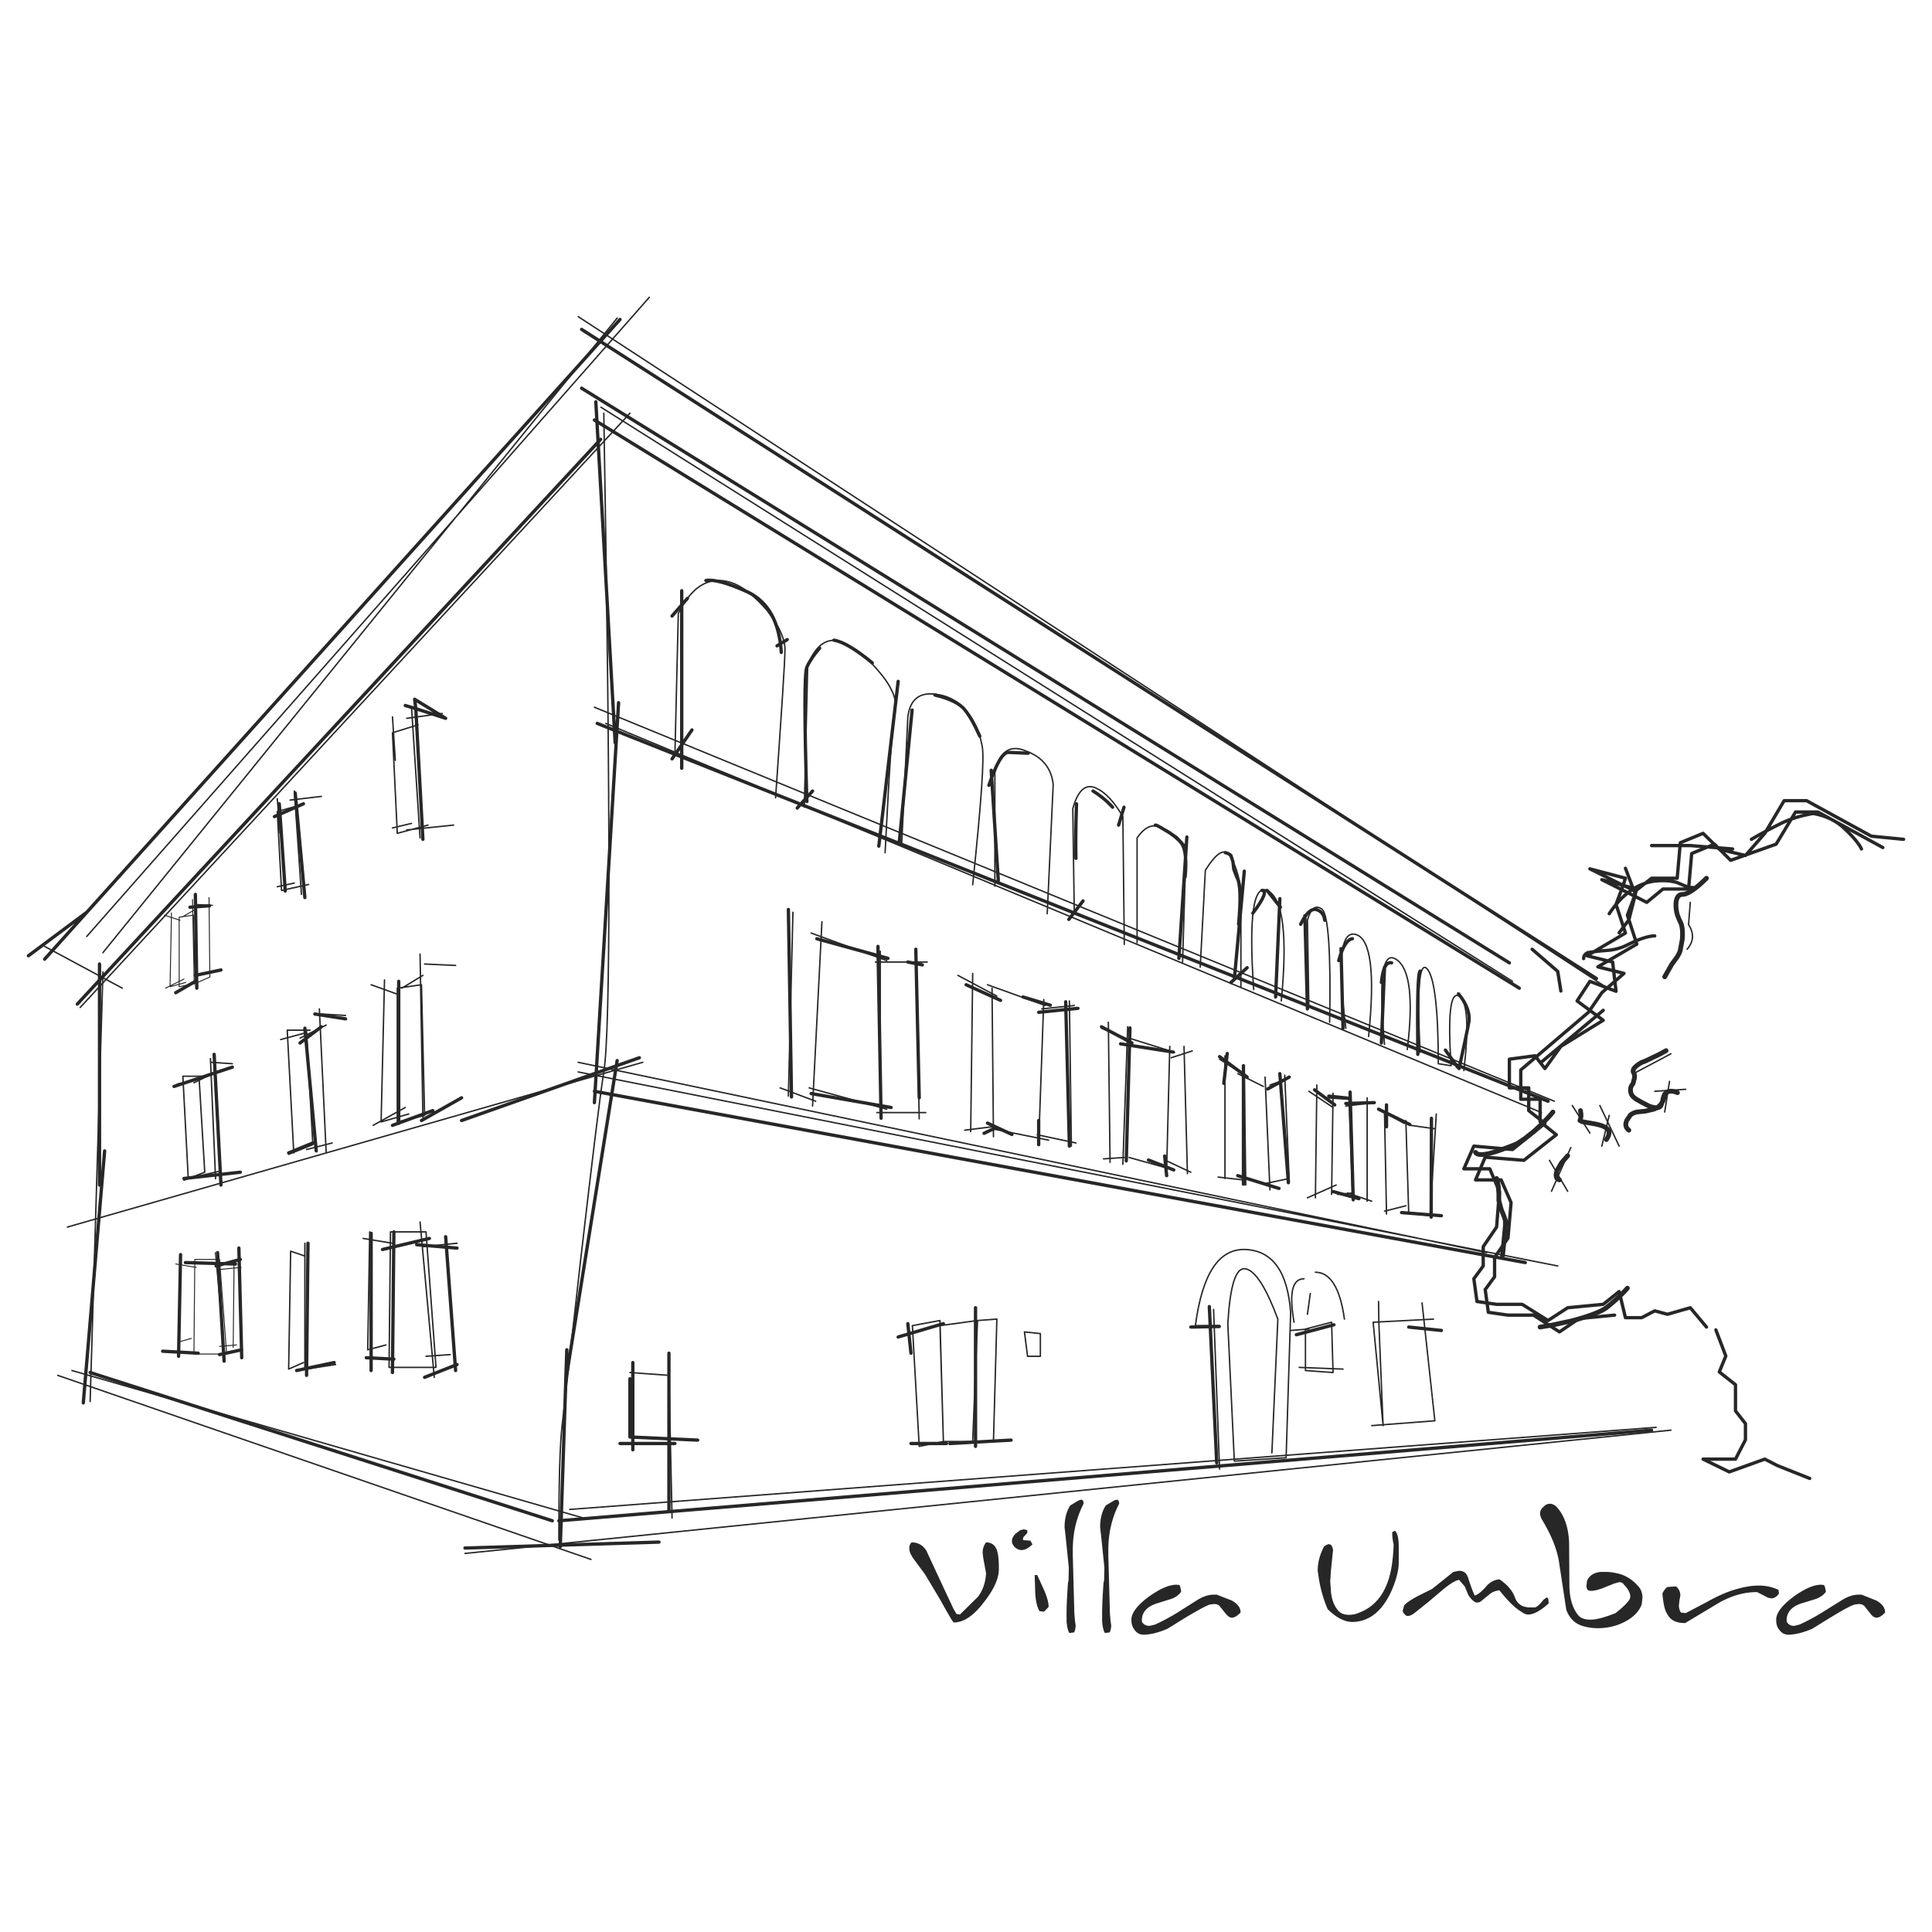 <svg xmlns="http://www.w3.org/2000/svg" width="2500" height="2500" viewBox="0 0 192.756 192.756"><path fill-rule="evenodd" clip-rule="evenodd" fill="#fff" d="M0 0h192.756v192.756H0V0z"/><path d="M60.241 41.226c.681 39.734.681 61.643 0 65.723-.426 2.693-1.164 8.871-2.299 18.648l-1.845 16.496c-.255 2.125-.34 5.979-.34 11.562M6.722 122.424l57.406-16.438m-6.441 0l90.636 18.988M59.304 70.559l95.77 39.31M46.393 154.988l120.316-12.301M5.757 137.219l53.206 18.365m-49.97-15.758l1.277-42.854m52.581 39.964l3.888.283.312 14.227m.283-76.069l.341-14.17c1.277-2.579 2.894-3.628 4.824-3.203.709.142 1.418.51 2.128 1.048.652.51 1.277 1.134 1.901 1.842.511.708.993 1.36 1.305 2.069.34.709.482 1.332.482 1.786 0 1.275-.34 6.235-.936 14.851m2.867.935l.34-14.17c.852-2.126 2.043-2.891 3.547-2.268.511.227 1.135.624 1.788 1.134.624.51 1.249 1.134 1.759 1.757.568.652.994 1.276 1.277 1.871.341.68.426 1.248.341 1.701-.256 1.275-.568 6.15-.993 14.511m1.646-.653l.624-12.896c.228-1.757 1.164-2.522 2.923-2.239 1.362.198 2.469.907 3.264 2.126.624.85.993 1.842 1.219 2.976.256 1.105-.084 5.725-.936 13.887m2.213.142v-11.28c.426-2.126 1.477-2.891 3.094-2.21 1.646.595 2.555 1.729 2.725 3.344l-.596 12.895m2.695-.34l-.143-10.146c.512-1.843 1.277-2.494 2.27-2.069.994.425 1.873 1.417 2.725 2.862l.143 12.754m1.276-.17V83.596c.68-.992 1.391-1.36 2.127-1.134l.908.397.908.595.652.68c.199.227.285.453.285.595l-.342 11.251m1.761.512l.512-9.665c1.105-1.757 1.9-2.239 2.41-1.474.539.766.908 1.899 1.137 3.401v9.693m1.275.283c-.51-7.425-.027-10.685 1.477-9.834 1.475.907 1.9 4.535 1.277 10.967m2.752.653l-.143-8.701c.312-1.162.795-1.559 1.42-1.133.652.425.936 4.223.795 11.309m1.617.593c-.852-6.66-.539-9.777.992-9.352 1.504.426 1.93 3.827 1.277 10.174m1.591.795c-.596-6.52-.229-9.354 1.135-8.503 1.391.851 1.76 3.882 1.135 9.013m1.277.283c-.312-6.32-.086-9.098.68-8.361.738.766 1.137 3.939 1.137 9.494l1.275.199c-.34-5.158-.057-7.453.795-6.943s.994 3.031.482 7.426m-66.94-15.788l-.454 18.338m-.823-.822l3.547 1.332m.624-17.912l-.937 18.393m-.141-17.26l7.548 2.749m-.652-.935v16.381m-7.095-2.748l7.747 2.125M87.34 95.981h5.165m-1.135-.623l.341 16.267m.652-.623h-4.881m8.087-13.69l3.888 2.07m-2.412-2.267l-.199 15.785m-.596-.14l2.724-.34m.001-13.83l.143 14.822m-.597-15.164l5.76 2.07m-.142-.595l-.51 14.312m-4.654-1.418l5.646 1.135m-.682-13.094l3.236-.34m-.482-.455l.197 14.484m.456-.312l-3.859-.822m6.413-10.629l2.752 1.135m-2.072-1.729l.17 13.973m-.652-.342l2.072-.141m.34-13.037l-.482 13.717m.624-12.584l4.539 1.418m-.482-.596l-.311 12.215m-3.746-1.133l3.547.992m.653-10.939l2.1-.682m-.823-.453l.34 12.697m-2.071-1.275l2.412 1.133m2.866-11.279l2.469 1.588m-1.93-1.928v12.244m-.682-.142l2.754.312m-.142-10.799l.143 11.279m-.796-11.109l2.553 1.275m.172-.935l.482 11.252m0-10.457l1.475-.512m0-.48l.455 10.627m-2.412.199l2.412-.51m1.957-8.701l2.412 1.615m-1.617-2.238l-.143 11.25m-.795 0l2.867-1.275m-.312-9.155l-.143 10.09m-.539-9.635l2.271.141.34 9.354-1.475.141m.823-8.815l2.725-.34m-.598-.481v10.316m-1.957-.822l2.412.822m1.278-8.7l.197 9.975m-.51-10.315l2.27 1.275m-1.957 8.758l2.127-.539m0-8.504l.285 9.184m.197-8.702l2.412.34m.143-1.472l-.625 10.146-2.412-.312m-46.48 10.769l.34 12.074-2.412.48-.682-12.045 2.754-.509m0 .51l.34 11.564h2.923l.482-12.074-3.745.51m3.745-.51l1.93-.141-.34 12.215h-1.93m5.022-10.939l.312 2.436h1.277v-2.266l-1.589-.17m19.467-.625h-2.412c.682-5.158 2.326-7.709 5.023-7.596 2.695.143 4.17 2.211 4.482 6.264l-.453 14.512-5.166.34-.652-13.717c.229-3.826.795-5.668 1.789-5.471.992.227 2.043 1.898 3.205 5.018l-.596 13.348m-5.22 1.614l-.596-15.928m-64.245 19.954l108.399-8.191m-27.668-10.514l-.027-2.041m.027 2.041l.426 10.344-.992-10.317.566-.027 5.449-.283m-1.136-1.618l1.277 11.762-6.299.482m-4.002-10.316l.143 5.018-2.752-.199v-4.139l2.609-.68m-3.234 4.506l4.371.17m-3.406-3.996l-1.816.143m2.468-5.811c1.477 0 2.469 1.559 2.895 4.678m-5.024.31c-.51-2.861-.197-4.336.994-4.336m.626 1.475l-.285 2.068m-72.757-24.176l97.729 19.357M60.439 72.174l93.36 38.828M7.176 136.736l50.993 14.709m-27.894-15.502l-1.476.65.199-11.762 1.418.482m.001-1.274v12.555m-.823.142l3.888-.596m10.641-64.957l-3.547.482m4.682 10.656l-4.682.482m.482-12.244l.851 13.037m-.199-11.28l-2.554.794.482 10.033 3.064-.822m-3.545.283l1.901-.453m-1.901-10.628l.284 4.336m-7.379 25.309l2.412.143m-2.61-.653l.681 14.369m-1.618-12.244h-2.27l.652 12.244m-1.305-11.308l2.412-.652m.171-.141l.625 11.279-2.412.963m1.134-11.592l2.611-1.303m-1.958 12.415l2.554-.652m-12.06-8.05l2.1.141m-2.185-.51l.511 11.988m-1.362-10.23h-1.901l.54 10.23m-1.108-9.437l2.1-.51m.085-.142l.567 9.438-2.071.795m.993-9.722l2.156-1.049m-1.645 10.344l2.213-.51m14.16 6.745l2.923.482m-2.271-1.133l-.198 11.762 1.816-.482m.454-11.28l-.142 13.518h4.682l-.994-13.518h-3.546m3.547 12.412l2.412-.17m-2.724-10.769l3.405-.34m-3.689-2.125l1.419 15.502" fill="none" stroke="#272727" stroke-width=".142" stroke-linecap="round" stroke-linejoin="round" stroke-miterlimit="2.613"/><path d="M17.534 126.107l2.043.342m-1.618-.795l-.085 8.219 1.22-.34m.341-7.879l-.085 9.438h3.263l-.709-9.438h-2.469m2.128.453h1.788l-.085 8.334m-1.362-.113l1.703-.143m-1.902-7.509l2.355-.227m-2.582-1.474l.993 10.826" fill="none" stroke="#272727" stroke-width=".095" stroke-linecap="round" stroke-linejoin="round" stroke-miterlimit="2.613"/><path d="M32.062 79.458l-3.122.368m.427-.906l.709 10.316m-.142-8.899l-2.27.624.426 7.879 2.696-.595m-3.122.226l1.703-.369m-1.703-8.417l.284 3.458M42.363 96.18l3.093.142m-3.547-1.134l.284 16.296m0-14.172l-2.1 1.277m-.454.001v13.348l2.724-.652-.312-13.037-2.412.341m-2.611-.342l2.752.992m-1.418-1.472l-.34 14.17 2.752-.793m-.34-.653l-3.207 1.785" fill="none" stroke="#272727" stroke-width=".142" stroke-linecap="round" stroke-linejoin="round" stroke-miterlimit="2.613"/><path d="M19.492 90.228l1.731.085m-.369-.765l.085 7.935-1.561.682m-.17-8.419l.17 8.418m0-7.369l-1.221.708m-.282 6.944l1.617-.34-.198-6.802-1.419.198v6.944m-1.476-7.142l1.561.51m-.852-.737l-.142 7.369 1.561-.426m-.17-.339l-1.845.908" fill="none" stroke="#272727" stroke-width=".095" stroke-linecap="round" stroke-linejoin="round" stroke-miterlimit="2.613"/><path d="M68.016 76.652V58.939M89.61 67.98l-1.93 16.438m-28.376 24.459l92.875 17.09M59.587 72.174l94.864 37.695m-98.694 41.86l109.022-9.041M8.993 136.936l46.112 14.793m7.746-14.17v5.809l6.754.312m-6.47-7.737v8.701m-1.277-.624h5.477m-.596-9.012v15.758m22.871-17.373l4.512-1.332m.653 11.959l6.1-.34m-3.547-13.207v13.83m-6.441-.283h3.547m-3.859-11.959l.312 2.947m49.66-2.608l3.262.34m-22.161-.396l-2.838.057m1.844-2.042l.738 15.588m7.946-12.781l3.746-.992M96.392 98.248l3.434 1.559m-18.331-6.149l7.094 1.955m-7.662 13.491l7.974 1.389m-1.306-16.071l.312 17.146m-9.25-20.83l.312 18.705m27.355-9.494l.369 14.398m-3.064-13.349l3.916-.396m-2.754-.313l-2.723-.822m-3.547 12.584l2.439 1.133m-1.589-.68l-1.191.566m11.72-10.627l3.035 1.615m-.199-1.501l-.367 13.264m-.568-11.676l5.25.82m4.625.455l2.752 2.039m-.369-1.133v11.818m3.548.426l-4.115-1.275m4.199-10.176l.852 10.883m-2.072-9.352l2.158-1.191m-6.188-2.352l-.34 2.977m9.053.65l2.014 1.502m-.596-.877l2.129.227m-.426.51l2.838-.086m-2.412-1.049l.312 10.742m2.526-9.041l3.121 1.531m-2.328-1.957v2.184m4.484-.852l-.029 9.863m-2.951-.452l3.973.312m-10.811-2.41l2.582.709m-20.998-3.854l2.525.99m-.908-1.388l.199 1.957m-12.769-5.5v2.41M91.37 94.706l.341 14.823m-1.136-13.548l1.447.284M80.501 79.968c-.255-8.36-.255-12.839 0-13.405.284-.624.709-1.247 1.277-1.899m1.419-.793c.879.142 2.157.878 3.831 2.267m6.243 3.202c1.561.369 2.554.907 3.008 1.502.539.681.993 1.531 1.475 2.607M91 70.842l-1.277 13.15m9.166-7.141l.711 10.996m-.938-9.494c.738-2.211 1.42-3.288 1.93-3.288l1.986.085M67.051 61.461l1.532-1.757m8.939 4.733l1.021-.623m-.595 1.275c-.199-3.033-1.277-5.017-3.32-6.009-2.043-.935-3.462-1.304-4.2-1.162m-3.377 17.799l1.986-2.891m10.5 7.795l1.532-1.701m25.568 12.81l1.418-1.842m-.653-9.693c-.086 2.523-.086 4.365-.057 5.442m1.704-6.717c.566.34 1.248.85 1.957 1.615m4.258 1.786c.141 0 .311.113.566.255l.852.51c.709.482 1.135.907 1.305 1.219.285.539.398 1.559.256 3.174m-.626 8.134l.795-12.102m-6.271-2.976l-.539 1.786m10.642 2.749c.254.057.424.142.566.283l.199.624.084.736.285.766c.396.623.426 2.21.197 4.733m-.425 5.47l.994-10.77m.284 9.637l-1.617 1.473m3.093-9.183c.51 0 .227.765-.908 2.267m1.418-2.267l1.334 1.672m-.482 8.956l.426-9.806m2.751 10.997l-.254-9.296m-.425.85c.539-1.105 1.049-1.559 1.531-1.474.512.142.795.482.881 1.077m1.816 10.769l-.199-7.935m-.227 1.19c.369-1.36.85-2.125 1.361-2.182m2.895 10.402l.312-7.566m-.312 1.528c.143-1.473.51-2.097 1.021-1.955m2.612 9.125c-.059-5.328 0-8.076.227-8.303m2.525 7.88l1.221 1.701m.084-7.313c.824.992 1.135 1.926 1.051 2.721-.143.822-.482 2.381-.994 4.732M59.446 40.092l1.93 34.01m.34-3.996l-2.412 39.904m2.27-4.194l-5.023 31.26m0-2.408l-.652 19.641m-9.506.14l19.353-.594M40.434 70.389l1.05.312-.114-.935 3.093 1.899-2.979-.964.709 13.037m-12.741-4.62l.964 10.43M27.38 81.47l2.895-1.275m-2.412 0l.596 8.701M17.534 99.043l1.958-1.135m0-8.672l.142 9.354m2.411-1.815l-2.554.537m1.42-6.942l-1.958.142m-1.59 17.883l5.817-1.926m-4.823 11.109l5.618-.625m-2.61-11.762l.681 13.037m7.888-14.169l2.128-1.615m-.652-1.276l3.065.482m-5.676 13.377l2.412-.992m-.794-11.451l1.135 12.244m8.229-16.92v14.172m-.624.197l4.029-1.473m2.866-1.275l-4.001 2.266m21.737-6.262l-17.735 6.262m-7.889 12.867l4.682-1.105m-3.548-.651l-.142 14.029m2.413-12.753l4.029.34m-1.135-1.135l.993 13.35m-3.093.679l3.235-1.275m-6.3-.537l-2.752-.143m.482-12.414v13.689m-6.299-12.697l-.142 13.18m-.993-.483l3.746-.793m-9.365-10.289l-2.412.652m.142-1.331l.653 10.826m1.759-1.133l-2.213.48m1.929-10.627l.284 10.939m-5.618-9.493l4.994.141m-5.477-.934l-.199 10.145m-1.588-.51l3.547.199M9.929 96.18v22.049m.51-3.401l-2.128 25.139m153.63-51.638l1.221.567 1.617-1.275h2.555l.312-3.542 2.27-.936 1.617 1.587 2.611.623 1.93-2.21 1.93-3.259h2.24l6.471 3.543 3.207.312m-27.981 4.59l-3.318-1.644 3.547.936-.229.708-.709 1.899.938 2.862-3.832 2.268 2.555.623.34 2.919-2.609-.992-1.277 1.955 2.609 1.928-4.227 2.607-1.59 2.211-.994-1.275-2.553.34v2.863h1.93v2.268l1.617 1.275-3.234 2.607-3.859-.34-.994 2.266h2.582l.965 2.268-.283 3.543-1.334 1.955v1.928l-.936 1.275.312 2.268 1.957.283h2.555l2.582 1.615 1.957-1.275 3.547-.34 1.59-1.275.625 2.607h1.617l1.305-.68 1.277.34 2.27-.652 1.617 1.928m.936.283l.992 2.607-.652 1.586 1.617 1.277v2.607l.994 1.273v1.617l-.994 1.926h-3.234l2.611 1.275 3.547-1.275 1.277.652 3.205 1.275m-7.689-62.802l-4.229-.34h-3.859m-2.609 2.266l.992 2.607-.652 2.551-.965 1.275m-8.684 1.645l2.555 2.21.312 1.957m7.35-9.467l1.219.624 1.617-1.332h2.555l.312-3.543 2.27-.935 1.617 1.616 4.541-1.616 1.93-3.203h2.242l6.469 3.542m-24.772 4.847l-3.264-1.644 3.49.936-.226.708-.711 1.899.938 2.891-3.889 2.267 2.611.652-2.213 1.928-1.334 1.955-6.754 5.754v2.918h1.93v2.24l1.617 1.303-3.234 2.551-3.859-.312-.965 2.268h2.555l.992 2.268-.312 3.543-1.334 1.928v1.926l-.936 1.275.312 2.268 1.957.283h2.555l2.582 1.674 1.957-1.332 3.547-.342m24.631-46.509c-.197-.425-.709-1.105-1.617-1.956-.852-.851-1.93-1.361-3.205-1.587-1.277.227-2.355.567-3.207.992-.852.425-1.846.935-2.951 1.587m-14.19 7.425c1.277-1.927 2.811-3.033 4.541-3.259.625-.057 1.107-.057 1.533 0 .311.057.596.085.879.227l.682.284c.227.114.51.142.795.142m-3.889 4.817c-.652 0-1.646.34-2.922.992-.426.198-.908.34-1.477.425l-1.305.113-.994.142c-.256.142-.396.312-.396.595m1.957 5.158l-6.156 5.158" fill="none" stroke="#272727" stroke-width=".331" stroke-linecap="round" stroke-linejoin="round" stroke-miterlimit="2.613"/><path d="M147.215 114.971c.199.34.965.283 2.242-.143l1.162-.424c.342-.143.625-.229.852-.369l.709-.482.824-.652c.852-.764 1.504-1.416 1.93-1.955m-5.62 6.632c.086.283.143.566.17.793l.057.709v.709l.229.85.283.709.141.424v.512l-.084.906-.199 2.068m12.456 3.26c-.539.623-1.248 1.275-2.1 1.955-.596.426-1.73.85-3.434 1.305l-1.957.424-1.221.199m12.572-27.577c-.312.17-.736.424-1.277.652-.652.34-1.021.48-1.135.51a2.946 2.946 0 0 0-.736.539c-.143.168-.199.367-.059.566.086.17.086.424 0 .65l-.084.342-.199.311a1.028 1.028 0 0 0 0 .709c.086.256.342.482.766.709.426.254.795.424 1.08.566.34.113.566.141.709.141.199 0 .34-.084.426-.227.057-.141.141-.34.197-.623.143-.736.596-.992 1.447-.652m-1.276.143c-.086.793-.455 1.275-1.08 1.502l-.85.199-.852.084a1.816 1.816 0 0 0-.625.283l-.369.539c-.084.227-.141.426-.084.566.027.17.141.312.283.426m-4.823-1.954c.029.254.086.48.029.68l-.029.17-.057.141.227.115.965.17c.881.141 1.42.34 1.646.68.141.227.057.566-.199.936m-3.86 1.614l-.623.709-.426.736c-.086.254-.143.482-.086.623.029.199.143.283.312.34m10.501-20.264l.709-1.247.539-.737c.141-.255.283-.482.312-.708l.197-1.048c.057-.709 0-1.276-.141-1.616l-.199-.425-.143-.368a3.515 3.515 0 0 1-.141-1.275c.057-.51.283-.794.623-.794.512 0 1.334-.538 2.412-1.615" fill="none" stroke="#272727" stroke-width=".473" stroke-linecap="round" stroke-linejoin="round" stroke-miterlimit="2.613"/><path d="M168.639 90.03l-.17 2.21c.568.907.512 1.701-.143 2.466m-1.617 10.429l-3.689 1.957m-6.157 3.201l1.76 2.75m1.928-1.758l-.736 3.062m-.2-4.054l1.93 4.055m-4.824.14l-1.93 4.365m-.199-3.089l1.816 3.09m11.778-10.176l-3.094.199m1.476-.992l-.482 3.061M8.652 93.431l56.129-63.768M10.27 95.046l51.305-63.315M4.452 94.422l7.747 4.167m-4.2 1.927l54.852-59.29" fill="none" stroke="#272727" stroke-width=".142" stroke-linecap="round" stroke-linejoin="round" stroke-miterlimit="2.613"/><path d="M7.715 100.176l52.213-56.343M4.452 95.698l57.406-63.825M2.834 95.358l5.817-4.336" fill="none" stroke="#272727" stroke-width=".331" stroke-linecap="round" stroke-linejoin="round" stroke-miterlimit="2.613"/><path d="M57.687 31.59l102.269 66.715M59.957 40.63l90.948 57.278" fill="none" stroke="#272727" stroke-width=".142" stroke-linecap="round" stroke-linejoin="round" stroke-miterlimit="2.613"/><path d="M59.304 41.906l92.28 56.684M58.027 38.732l92.564 57.334M58.027 32.865l101.248 64.76" fill="none" stroke="#272727" stroke-width=".331" stroke-linecap="round" stroke-linejoin="round" stroke-miterlimit="2.613"/><path d="M98.379 153.883c.596 0 .992.34 1.135.963.086.285.143.852.143 1.701 0 .936-.482 2.012-1.477 3.287-1.049 1.389-2.043 2.041-3.036 2.041-.142-.141-.596-.936-1.418-2.408l-1.447-2.41-1.107-1.502c-.312-.424-.454-.766-.454-1.105 0-.227.085-.424.227-.566.653 0 1.135.283 1.476.822l1.845 3.967.879 1.871.284.482.341.057 1.787-1.758c.482-.623.768-1.416.824-2.352l-.283-1.531-.059-.51c-.002-.37.084-.709.34-1.049zm4.115-.936l-.398.426-.027.141v.143l.736.057.199.369c-.369.367-.766.566-1.078.566-.256 0-.426-.086-.682-.283-.17-.199-.283-.369-.283-.623 0-.229.113-.455.34-.709l.482-.369.369-.084.342.084v.282zm.992 4.196l.709 1.559c.285.68.426 1.189.426 1.615-.256.283-.396.426-.482.482l-.426-.057c-.227-.369-.369-.936-.426-1.758l-.057-1.842h.256v.001zm4.625-7.114c-.709 1.359-1.078 2.918-1.078 4.562v.623l.143 5.301c0 .283.027.707.084 1.275l.057.367c0 .227-.057.482-.141.709l-.482.057c-.143-.199-.227-.566-.283-1.133v-.822c0-.795.057-1.844.141-3.061l.057-.229.029-1.275-.312-3.031-.113-.992c0-.906.199-1.615.566-2.182l.711-.426c.141-.086.283-.143.396-.143.141.002.225.144.225.4zm3.547 0c-.709 1.359-1.078 2.918-1.078 4.562v.623l.143 5.301c0 .283.027.707.084 1.275l.059.367c0 .227-.059.482-.143.709l-.482.057c-.143-.199-.227-.566-.283-1.133v-.822c0-.795.057-1.844.141-3.061l.057-.229.029-1.275-.312-3.031-.113-.992c0-.906.199-1.615.566-2.182l.711-.426c.141-.086.283-.143.396-.143.141.002.225.144.225.4zm3.746 9.948c-1.049.34-1.531.963-1.475 1.814.141.283.426.424.766.424l.568-.141a21.387 21.387 0 0 0 2.127-1.135l2.016-1.275c.623-.396 1.191-.566 1.701-.566h.285l1.531.596c.568.34.852.709.852 1.189-.34.34-.625.51-.852.51-.256 0-.426-.141-.68-.453l-.568-.709c-.143-.141-.312-.197-.568-.197l-.426.057c-.453.17-1.162.566-2.127 1.133-.994.596-1.646 1.021-2.072 1.275-.852.369-1.617.568-2.326.596-.426 0-.709-.143-.938-.453-.227-.283-.34-.623-.34-1.049 0-.652.568-1.418 1.703-2.268 1.105-.793 2.043-1.219 2.809-1.219l.283.029c.086.141.143.396.172.68a2.052 2.052 0 0 1-1.08.736l-1.361.426zm23.78-7.256c.229.227.369.736.369 1.588v1.559c0 .766-.227 1.672-.652 2.691-.908 2.098-2.186 3.176-3.83 3.26-.795.057-1.703-.369-2.611-1.275a12.963 12.963 0 0 1-.879-3.061l-.115-.766c0-.793.199-1.586.625-2.408.227-.17.426-.283.568-.227.141 0 .283.197.34.566l-.199 1.928-.084 1.189.084 1.135c.086.764.342 1.359.711 1.785.227.283.623.424 1.049.424.283 0 .596-.027.936-.17 1.334-.48 2.271-1.416 2.838-2.805.426-.992.652-2.354.711-4.053a4.747 4.747 0 0 1-.143-1.219l.282-.141zm7.293 4.705c.227.709.426 1.275.652 1.756.285-.057.625-.34 1.051-.793.369-.48.852-.766 1.418-.822.795.539 1.307 1.135 1.561 1.844.229.623.738.963 1.506.963h.48c.229-.057.512-.34.852-.766l.312-.227c.143 0 .199.17.199.596-.795.709-1.477 1.105-2.043 1.105-.227 0-.455-.113-.652-.256-.711-.424-1.42-1.162-2.215-2.154-.396.029-.709.17-.965.369l-.793.652a.719.719 0 0 1-.482.197c-.229 0-.568-.283-.881-.793l-.34-.822-.568-.652c-.426.086-.936.426-1.561.936l-1.475 1.248-1.42 1.133c-.227.17-.453.283-.652.283-.143 0-.227-.057-.283-.141-.143-.113-.227-.256-.227-.396l.141-.512c.227-.283.709-.566 1.305-.906l1.477-.736 2.129-1.701.566-.113c.482-.001.767.255.908.708zm8.74-7.17c.795.793 1.277 2.039 1.334 3.684l.027 4.166c0 1.275.285 2.297.852 3.004.256.34.682.482 1.25.482.596 0 1.447-.227 2.496-.652.512-.396.938-.766 1.277-1.189a.708.708 0 0 0 .199-.482c0-.311-.199-.736-.625-1.162-.086-.141-.227-.254-.482-.254l-.512.141-1.191.482c-.566.197-.992.283-1.277.227-.17-.029-.283-.17-.283-.51l.057-.482c.227-.51.652-.793 1.334-.879h.568c.453 0 .936.086 1.447.227.68.227 1.248.623 1.701 1.135.342.34.482.766.482 1.219l-.084.68c-.256.652-.768 1.219-1.561 1.645-.852.48-1.816.707-2.811.707a5.085 5.085 0 0 1-1.701-.283c-.711-.283-1.164-.793-1.447-1.559l-.682-4.479c-.17-1.389-.738-2.834-1.703-4.449-.141-.227-.227-.482-.227-.652a.81.81 0 0 1 .34-.68.8.8 0 0 1 .652-.311c.201-.003.371.081.57.224zm12.344 9.408l-.057.51c0 .229.057.482.199.709l.482.057 2.156-1.133a15.043 15.043 0 0 1 2.242-1.049c1.078-.369 2.014-.566 2.922-.566.652 0 1.334.141 1.93.424l.057.369c-.227.34-.51.482-.766.482l-.312-.057-1.107-.568c-1.275 0-2.496.34-3.773 1.049l-3.404 2.041c-.908 0-1.477-.283-1.789-.906-.254-.369-.396-1.049-.482-2.041.143-.312.342-.566.512-.652l.852-.057c.283.256.426.539.426.906l-.088.482zm12.144.313c-1.021.34-1.504.963-1.447 1.814.143.283.426.424.738.424l.568-.141a21.168 21.168 0 0 0 2.127-1.135l2.045-1.275c.623-.396 1.191-.566 1.701-.566h.283l1.506.596c.566.34.85.709.85 1.189-.311.34-.596.51-.85.51-.229 0-.426-.141-.654-.453l-.566-.709c-.143-.141-.342-.197-.568-.197l-.426.057c-.482.17-1.191.566-2.127 1.133-.994.596-1.646 1.021-2.072 1.275-.852.369-1.617.568-2.326.596-.426 0-.709-.143-.938-.453-.256-.283-.34-.623-.34-1.049 0-.652.568-1.418 1.703-2.268 1.078-.793 2.043-1.219 2.779-1.219l.285.029c.113.141.141.396.197.68-.227.311-.623.596-1.078.736l-1.39.426z" fill-rule="evenodd" clip-rule="evenodd" fill="#272727"/></svg>